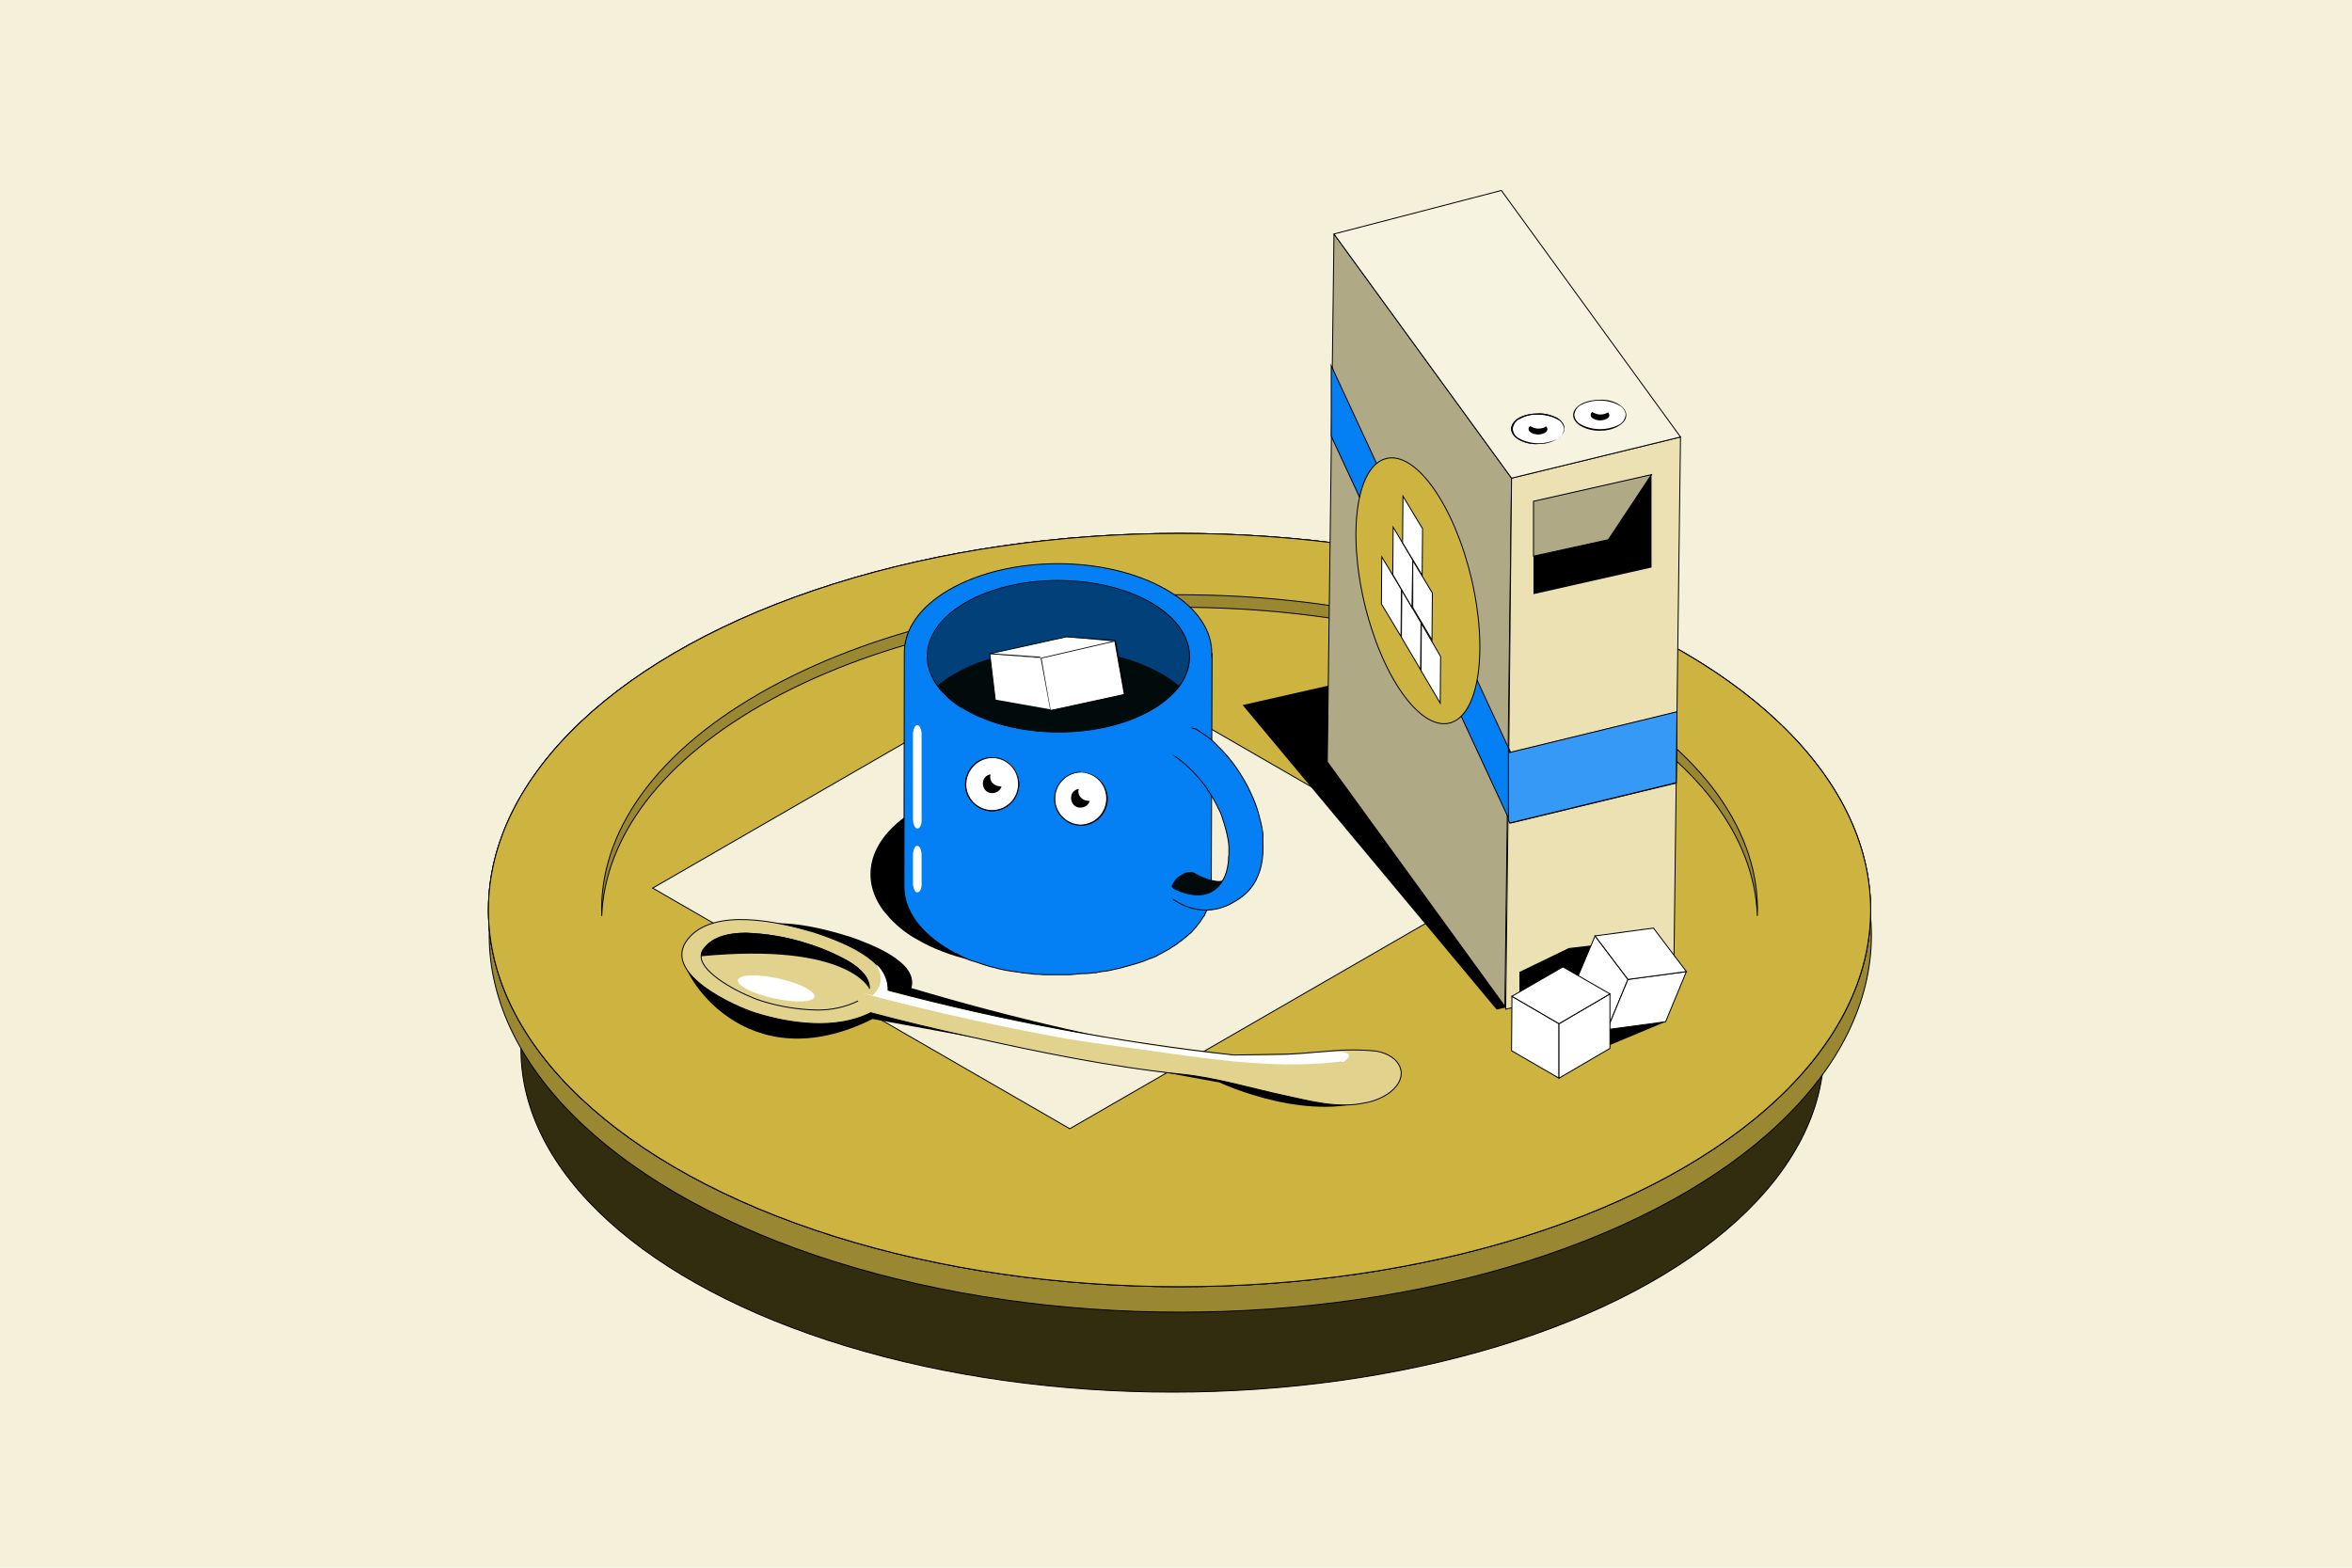 <?xml version="1.0" encoding="utf-8"?>
<!-- Generator: Adobe Illustrator 23.1.1, SVG Export Plug-In . SVG Version: 6.00 Build 0)  -->
<svg version="1.1" id="Layer_1" xmlns="http://www.w3.org/2000/svg" xmlns:xlink="http://www.w3.org/1999/xlink" x="0px" y="0px"
	 viewBox="0 0 600 400" style="enable-background:new 0 0 600 400;" xml:space="preserve">
<style type="text/css">
	.st0{fill:#F5F0D9;}
	.st1{fill:#332D10;stroke:#000000;stroke-width:0.24;stroke-miterlimit:10;}
	.st2{fill:#9A8731;stroke:#000000;stroke-width:0.24;stroke-miterlimit:10;}
	.st3{fill:#CDB441;stroke:#000000;stroke-width:0.24;stroke-miterlimit:10;}
	.st4{fill:#F5F0D9;stroke:#000000;stroke-width:0.24;stroke-miterlimit:10;}
	.st5{fill:#3EE3AE;}
	.st6{fill:#047FF4;stroke:#000000;stroke-width:0.24;stroke-miterlimit:10;}
	.st7{fill:#02407A;}
	.st8{fill:#010B0C;}
	.st9{fill:#047FF4;}
	.st10{fill:#FFFFFF;}
	.st11{fill:#B0A986;stroke:#000000;stroke-width:0.24;stroke-linecap:round;stroke-linejoin:round;}
	.st12{fill:#EBE1B3;stroke:#000000;stroke-width:0.24;stroke-miterlimit:10;}
	.st13{fill:#F7F3E1;stroke:#000000;stroke-width:0.24;stroke-linecap:round;stroke-linejoin:round;}
	.st14{fill:#B0A986;stroke:#000000;stroke-width:0.24;stroke-miterlimit:10;}
	.st15{fill:#E1D28D;}
	.st16{clip-path:url(#SVGID_2_);}
	.st17{fill:none;stroke:#000000;stroke-width:0.24;stroke-miterlimit:10;}
	.st18{fill:#E1D28D;stroke:#000000;stroke-width:0.24;stroke-miterlimit:10;}
	.st19{fill:#FFFFFF;stroke:#000000;stroke-width:0.24;stroke-miterlimit:10;}
	.st20{fill:none;stroke:#010B0C;stroke-width:0.24;stroke-miterlimit:10;}
	.st21{fill:#3699F6;stroke:#000000;stroke-width:0.24;stroke-miterlimit:10;}
</style>
<title>illo_debt-to-equity-ratio_thumbnail</title>
<g id="Layer_1-2">
	<rect class="st0" width="600" height="400"/>
	<ellipse class="st1" cx="299.1" cy="267.8" rx="166.2" ry="87.4"/>
	<ellipse class="st2" cx="301.1" cy="238.7" rx="176.3" ry="96.1"/>
	<ellipse class="st3" cx="300.9" cy="232.2" rx="176.3" ry="96.1"/>
	<ellipse class="st3" cx="300.9" cy="232.2" rx="176.3" ry="96.1"/>
	<ellipse class="st3" cx="300.9" cy="232.2" rx="176.3" ry="96.1"/>
	<path class="st2" d="M448.3,233.7c-0.7-20-15.1-40-43.1-55.2c-57.6-31.4-150.9-31.4-208.5,0c-28,15.3-42.4,35.2-43.2,55.2
		c-0.8-21.1,13.6-42.3,43.2-58.4c57.6-31.4,150.9-31.4,208.5,0C434.7,191.4,449.1,212.7,448.3,233.7z"/>
	<polygon class="st4" points="272.9,288 166.5,226.6 272.9,165.2 379.3,226.6 	"/>
	<path d="M300.1,232.5c-0.5,0.7-1.1,1.4-1.8,2.1c-2,2.1-4.3,3.8-6.8,5.2c-15.8,9.2-41.5,9.2-57.4,0c-2.6-1.4-4.9-3.2-7-5.4
		c-0.6-0.7-1.2-1.4-1.8-2.1c-6.3-8.6-3.4-18.8,8.5-25.8c15.8-9.2,41.5-9.2,57.4,0C303.5,213.6,306.5,223.9,300.1,232.5z"/>
	<polyline points="381.8,257.6 317,179.9 360.6,170 427,247.1 	"/>
	<polygon class="st5" points="241.3,151.9 241.3,151.9 241.2,151.9 	"/>
	<path d="M241.5,151.6l-0.2,0.1L241.5,151.6z M241.2,151.8L241.2,151.8z M241.2,151.8L241.2,151.8z M240.2,152.5L240.2,152.5
		L240.2,152.5z M240.2,152.5l-0.2,0.1l0,0L240.2,152.5L240.2,152.5z M239.1,153.3L239.1,153.3L239.1,153.3z M239.1,153.3l-0.2,0.2
		l0,0L239.1,153.3L239.1,153.3z M238,154.2l-0.2,0.2l0,0L238,154.2L238,154.2z M237,155.2L237,155.2L237,155.2L237,155.2z
		 M237,155.2L237,155.2z M236.2,156.1L236.2,156.1z M236.2,156.1l-0.1,0.1l0,0L236.2,156.1L236.2,156.1z M236.1,156.2L236.1,156.2z
		 M235.3,157L235.3,157z M235.3,157L235.3,157L235.3,157L235.3,157z M235.3,157L235.3,157z M234.6,158L234.6,158z M234.6,158
		C234.7,158,234.7,158,234.6,158L234.6,158L234.6,158L234.6,158z M234,159c0,0-0.1,0.1-0.1,0.1L234,159C233.9,159,233.9,159,234,159
		L234,159z M233.4,160L233.4,160z M233.4,160c0,0.1-0.1,0.2-0.1,0.2l0,0L233.4,160L233.4,160z M233,161l-0.1,0.3l0,0L233,161
		L233,161z M232.9,161.3L232.9,161.3z M232.6,162L232.6,162z M232.6,162c0,0.1-0.1,0.2-0.1,0.3l0,0
		C232.5,162.2,232.5,162.1,232.6,162L232.6,162z M232.3,163c0,0.1,0,0.2-0.1,0.3l0,0L232.3,163L232.3,163z M232.1,164.1L232.1,164.1
		z M232.1,164.1c0,0.1,0,0.2,0,0.3l0,0V164.1L232.1,164.1z M231.9,165.1L231.9,165.1z M231.9,165.1c0,0.1,0,0.2,0,0.3l0,0
		C231.9,165.3,231.9,165.2,231.9,165.1L231.9,165.1z M231.9,165.4L231.9,165.4z M309.4,167.5c0,0.1,0,0.2,0,0.3
		C309.4,167.7,309.4,167.6,309.4,167.5L309.4,167.5L309.4,167.5z M309.4,167.8L309.4,167.8z M309.3,168.6l-0.1,0.3l-0.2,0.1l0,0
		L309.3,168.6z M231.4,168.9L231.4,168.9z M231.4,168.9c0,0.1,0,0.3,0.1,0.4s0,0,0,0C231.4,169.1,231.4,169,231.4,168.9L231.4,168.9
		z"/>
	<path class="st6" d="M309.2,166.6l-0.2,59.7v0.4v0.4c0,0.2,0,0.4,0,0.6l-0.1,0.5c0,0.2-0.1,0.4-0.1,0.6v0.2c0,0.1-0.1,0.2-0.1,0.3
		s-0.1,0.4-0.1,0.6s-0.1,0.3-0.1,0.5s-0.1,0.4-0.2,0.6l-0.1,0.2c0,0.1-0.1,0.2-0.1,0.3c-0.1,0.2-0.2,0.4-0.2,0.6s-0.1,0.3-0.2,0.5
		s-0.2,0.4-0.3,0.6l-0.1,0.3l-0.2,0.3l-0.1,0.1c-0.2,0.3-0.4,0.6-0.6,0.9c0,0.1-0.1,0.1-0.1,0.2l-0.6,0.8l-0.1,0.1l-0.1,0.1
		c-0.2,0.3-0.4,0.5-0.6,0.8l-0.2,0.2c-0.3,0.3-0.5,0.6-0.8,0.9l-0.1,0.1l-0.5,0.4l-0.2,0.2l-0.6,0.5l-0.5,0.4l-0.6,0.5l-0.6,0.4
		l-0.6,0.5l-0.6,0.4l-0.7,0.4c-0.1,0.1-0.3,0.2-0.4,0.3l-0.5,0.3c-0.4,0.2-0.9,0.5-1.3,0.7l-0.3,0.2l-1.2,0.6l-0.1,0.1
		c-0.5,0.2-0.9,0.4-1.4,0.6l-0.4,0.1c-0.4,0.2-0.8,0.3-1.2,0.5l-0.2,0.1l-1.5,0.5l-0.4,0.1l-0.6,0.2l-0.4,0.1l-1,0.3l-0.8,0.2
		l-1,0.3l-0.8,0.2l-1,0.2l-0.8,0.2l-1,0.2l-0.6,0.1h-0.2c-0.7,0.1-1.5,0.2-2.2,0.4H279c-0.6,0.1-1.3,0.2-2,0.2h-0.3h-0.5l-1.3,0.1
		l-0.8,0.1l-1.3,0.1h-0.5h-0.2H271h-2.8h-1.1h-0.8l-1.3-0.1h-0.6l0,0c-0.6,0-1.1-0.1-1.7-0.2h-0.2c-0.6-0.1-1.2-0.1-1.9-0.2l0,0
		l-0.4-0.1c-0.5-0.1-1-0.1-1.5-0.2l-0.7-0.1l-1.2-0.2h-0.1l-0.5-0.1l-1.3-0.3c-0.2,0-0.5-0.1-0.7-0.2l-1.3-0.3l-0.4-0.1l-0.6-0.2
		l-0.4-0.1l-1.5-0.5l-0.3-0.1c-0.4-0.1-0.8-0.3-1.2-0.4l-0.4-0.1l-0.3-0.1l-0.6-0.2l-0.6-0.3l-0.9-0.4l-0.6-0.3l-1-0.5l-0.5-0.2
		l-1.4-0.8c-7.7-4.5-11.6-10.3-11.6-16.2l0.1-59.7l0,0c0-5.8,3.8-11.6,11.4-16c15.3-8.9,40.2-8.9,55.5,0c8,4.6,11.8,10.7,11.5,16.7
		C309.2,167,309.2,166.8,309.2,166.6z"/>
	<path class="st7" d="M270.1,186.8c-9,0-17.4-2-23.7-5.7c-2.1-1.2-4.1-2.7-5.7-4.4c-0.5-0.5-1-1.1-1.4-1.7c-2.2-2.8-3.1-6.4-2.4-9.9
		c0.9-4.3,4.2-8.2,9.4-11.3c6.3-3.7,14.7-5.7,23.7-5.7s17.4,2,23.7,5.7c5.4,3.1,8.7,7,9.6,11.4c0.7,3.5-0.2,7.1-2.4,9.9
		c-0.4,0.6-0.9,1.2-1.4,1.7c-1.7,1.7-3.5,3.1-5.6,4.3C287.5,184.7,279.1,186.8,270.1,186.8z"/>
	<path d="M269.9,148.2c9,0,17.4,2,23.7,5.7c5.3,3.1,8.6,7,9.5,11.3c0.7,3.5-0.2,7-2.4,9.8c-0.4,0.6-0.9,1.2-1.4,1.7
		c-1.6,1.7-3.5,3.1-5.6,4.3c-6.3,3.6-14.7,5.7-23.6,5.7s-17.4-2-23.7-5.7c-2.1-1.2-4-2.7-5.7-4.4c-0.5-0.5-1-1.1-1.4-1.7
		c-2.2-2.8-3.1-6.3-2.4-9.8c0.9-4.3,4.1-8.1,9.4-11.2C252.6,150.2,261,148.2,269.9,148.2 M269.9,148c-8.6,0-17.2,1.9-23.7,5.7
		c-9.9,5.8-12.3,14.3-7.1,21.4c0.4,0.6,0.9,1.2,1.4,1.7c1.7,1.8,3.6,3.3,5.8,4.4c6.6,3.8,15.2,5.7,23.8,5.7s17.2-1.9,23.7-5.7
		c2.1-1.2,4-2.6,5.6-4.3c0.5-0.5,1-1.1,1.5-1.7c5.2-7.1,2.8-15.7-7.2-21.5C287.1,149.9,278.5,148,269.9,148L269.9,148z"/>
	<path class="st8" d="M300.9,175.1c-0.4,0.6-0.9,1.2-1.5,1.7c-1.7,1.7-3.5,3.2-5.6,4.3c-13.1,7.6-34.4,7.6-47.5,0
		c-2.1-1.2-4.1-2.7-5.8-4.4c-0.5-0.5-1-1.1-1.4-1.7c1.4-1.2,2.8-2.2,4.4-3.1c14.5-8.4,38.2-8.4,52.8,0
		C298,172.8,299.5,173.9,300.9,175.1z"/>
	<path class="st8" d="M312.5,224.1c-1.2,2.7-3.9,4.4-6.8,4.3h-0.6c-0.4,0-0.8-0.1-1.2-0.2l-0.3-0.1l-0.9-0.2l-0.4-0.1l-0.4-0.1
		l-0.4-0.1l-0.4-0.2l0,0l-0.4-0.2l-0.4-0.2l-0.4-0.2l-0.4-0.2l0,0l-0.2-0.1l0,0l0,0c0,0-0.1,0-0.2,0s-0.2-0.1-0.2-0.1l0,0
		c0-0.2,0-0.4,0.1-0.6l0.2-0.4l0.4-0.6c0.4-0.6,0.9-1.1,1.5-1.4l0.7-0.4c0.6-0.4,1.3-0.5,2-0.5c0.2,0,0.4,0,0.7,0.1l0.2,0.1
		c0.1,0.1,0.2,0.1,0.3,0.2c0.7,0.4,1.4,0.7,2.1,1c0.6,0.2,1.1,0.4,1.7,0.6c0.6,0.1,1.2,0.2,1.8,0.3c0.4,0,0.8,0,1.2-0.1l0,0
		C312,224.3,312.3,224.2,312.5,224.1z"/>
	<path class="st6" d="M322.2,216.4c0,1.8-0.2,3.6-0.7,5.4c-0.3,1-0.7,1.9-1.1,2.8c-0.2,0.3-0.4,0.7-0.6,1s-0.6,0.8-0.8,1.1
		c-0.3,0.4-0.6,0.7-0.9,1c-0.4,0.4-0.7,0.6-0.9,0.8c-0.6,0.5-1.3,1-2,1.4l-0.7,0.4c-1.1,0.7-2.3,1.1-3.6,1.5c-1.3,0.3-2.7,0.5-4,0.4
		c-2.5-0.2-5-1-7.1-2.4c-0.2-0.1-0.5-0.2-0.5-0.4v-1.5c0-0.4,0-0.9,0-1.3c0.2,0.1,0.4,0.2,0.6,0.3c3.1,1.5,7.3,2.3,10.2-0.1
		c2.2-1.8,3.1-4.6,3.3-7.4c0-0.4,0-0.8,0.1-1.3v-0.2c0-0.3,0-0.6,0-0.9s0-0.6,0-0.9c0-0.6-0.1-1.2-0.2-1.8c-0.3-1.8-0.8-3.6-1.4-5.4
		l-0.3-0.9l-0.1-0.2l-0.2-0.6c0,0-0.1-0.1-0.1-0.1c-0.1-0.3-0.2-0.5-0.4-0.8l-0.1-0.2c-0.2-0.5-0.5-1-0.8-1.6s-0.6-1.1-1-1.7
		c-0.2-0.3-0.3-0.6-0.5-0.8s-0.4-0.5-0.5-0.8c-2.1-3-4.7-5.7-7.7-7.9c-1-0.7-1.6-1.2-1.5-2.4c0-0.7,0.3-1.5,0.6-2.1
		c0.9-1.8,2.6-2.9,4.6-3c0.4,0,0.7,0.1,1.1,0.2c0.1,0,0.2,0.1,0.2,0.1c0.8,0.5,1.9,1.2,2.7,1.8c1,0.7,1.9,1.5,2.7,2.4
		c1.8,1.7,3.4,3.6,4.8,5.6c1.4,2.1,2.7,4.2,3.7,6.5c0.2,0.4,0.8,1.7,1.4,3.4c0.4,1.1,0.7,2.3,1,3.5c0.3,1.1,0.5,2.3,0.7,3.5
		C322.1,214.2,322.2,215.3,322.2,216.4z"/>
	<polyline class="st9" points="305.3,186.9 302.8,184.9 295.8,190.2 299.8,193 307.2,189.6 	"/>
	<path class="st9" d="M299.5,226.9c-0.2-0.1-0.5-0.5-0.8-0.4c-0.5,0.3-0.1,1.4,0.1,1.8c0.1,0.1,0.2,0.3,0.2,0.4
		c-0.1,0.1-0.4,0.2-0.2,0.4s0.2,0.1,0.4,0.1c0.1,0.1,0.2,0.1,0.3,0.2c0.2,0,0.5,0,0.7,0c0.1,0,0.5,0.1,0.7,0c0.1,0,0.1-0.1,0.1-0.2"
		/>
	<path class="st9" d="M299.5,227.9c0.3,0.4,0.3,0.6-0.1,0.9c-0.2,0.1-0.4,0.2-0.6,0.3c-0.8,0.2-0.8-1.1-0.8-1.6
		c0.1-0.4,0.2-0.8,0.4-1.1c0.2-0.2,0.3-0.1,0.5,0.1c0.1,0.1,0.3,0.3,0.4,0.4c0.1,0,0.2,0.1,0.3,0.2c0.2,0.2,0.9,1.7,0.3,1.6"/>
	<path class="st10" d="M253,206.8c-3.7-0.1-6.7-3.1-6.6-6.9c0.1-3.7,3.1-6.7,6.9-6.6l0,0h0.2c3.7,0.2,6.6,3.4,6.4,7.1
		c-0.2,3.5-3.1,6.3-6.6,6.4L253,206.8z"/>
	<path d="M253.2,193.4h0.2c3.7,0.2,6.5,3.3,6.3,7c-0.2,3.5-3,6.2-6.5,6.3H253c-3.7-0.1-6.6-3.1-6.5-6.7S249.6,193.4,253.2,193.4
		 M253.2,193.2c-3.8-0.1-6.9,3-7,6.8s3,6.9,6.8,7h0.2c3.8-0.1,6.8-3.2,6.8-7c-0.1-3.6-2.9-6.6-6.5-6.8L253.2,193.2z"/>
	<path class="st10" d="M253,206.8c-3.7-0.1-6.7-3.1-6.6-6.9c0.1-3.7,3.1-6.7,6.9-6.6l0,0h0.2c3.7,0.2,6.6,3.4,6.4,7.1
		c-0.2,3.5-3.1,6.3-6.6,6.4L253,206.8z"/>
	<path d="M253.2,193.4h0.2c3.7,0.2,6.5,3.3,6.3,7c-0.2,3.5-3,6.2-6.5,6.3H253c-3.7-0.1-6.6-3.1-6.5-6.7S249.6,193.4,253.2,193.4
		 M253.2,193.2c-3.8-0.1-6.9,3-7,6.8s3,6.9,6.8,7h0.2c3.8-0.1,6.8-3.2,6.8-7c-0.1-3.6-2.9-6.6-6.5-6.8L253.2,193.2z"/>
	<path d="M255.5,200.6c-0.3,1.3-1.7,2-3,1.7c-1.3-0.3-2-1.7-1.7-3c0.2-0.9,1-1.6,1.9-1.7c0,0.2-0.1,0.3-0.1,0.5
		c-0.1,1.3,1,2.4,2.3,2.5c0,0,0,0,0,0C255.2,200.7,255.4,200.7,255.5,200.6z"/>
	<path class="st10" d="M275.5,210.5c-3.7-0.2-6.6-3.4-6.4-7.1c0.2-3.5,3.1-6.3,6.6-6.4h0.2c3.7,0.2,6.6,3.4,6.4,7.1
		c-0.2,3.5-3.1,6.3-6.6,6.4H275.5z"/>
	<path d="M275.7,197.1h0.2c3.7,0.2,6.5,3.3,6.3,7c-0.2,3.5-3,6.2-6.5,6.3h-0.2c-3.7-0.2-6.5-3.3-6.3-7
		C269.4,199.9,272.2,197.2,275.7,197.1 M275.7,196.9c-3.8,0.1-6.8,3.2-6.8,7c0.1,3.6,2.9,6.6,6.5,6.8h0.2c3.8,0.1,6.9-3,7-6.7
		c0.1-3.8-3-6.9-6.7-7L275.7,196.9z"/>
	<path d="M278,204.3c-0.3,1.3-1.7,2-3,1.7c-1.3-0.3-2-1.7-1.7-3c0.2-0.9,1-1.6,1.9-1.7c0,0.2-0.1,0.3-0.1,0.5
		c-0.1,1.3,1,2.4,2.3,2.5c0,0,0,0,0,0C277.7,204.4,277.8,204.4,278,204.3z"/>
	<g>
		<polygon class="st10" points="385.6,122 428.5,111.7 426.8,246.4 383.9,256.8 		"/>
		<polygon class="st11" points="385.6,122 383.9,256.8 338.6,194.4 340.3,59.7 		"/>
		<polygon class="st12" points="428.7,111.5 427.8,181.6 427.8,181.7 427.6,199.7 427.6,199.8 427,247.1 384.1,257.5 384.7,208.5 
			384.8,204.4 384.9,191.5 384.9,191 385.6,122 		"/>
		<polygon class="st13" points="340.3,59.7 383,48.6 428.7,111.5 385.6,122 		"/>
	</g>
	<polygon points="421.3,121.1 421.3,144.8 391.2,151.6 391.2,127.9 	"/>
	<polygon class="st14" points="421.3,121.1 410.3,137.7 391.2,141.9 391.2,127.9 	"/>
	<polygon class="st6" points="427.8,181.7 427.6,199.7 427.6,199.8 385.4,210 384.7,208.5 339.6,111.3 339.6,93.3 384.9,191 
		385.4,192 	"/>
	<path class="st10" d="M392.4,113.3c-1.7,0-3.4-0.4-4.9-1.2c-1-0.5-1.7-1.5-1.8-2.6c0.2-1.2,1-2.3,2.1-2.7c1.4-0.7,3-1,4.6-1
		c1.7,0,3.4,0.4,4.9,1.2c1,0.5,1.7,1.5,1.8,2.6c-0.2,1.2-1,2.3-2.1,2.7C395.5,113,394,113.3,392.4,113.3z"/>
	<path d="M392.4,105.8L392.4,105.8c1.7,0,3.4,0.4,4.9,1.2c1,0.5,1.6,1.4,1.7,2.5c-0.2,1.2-0.9,2.2-2,2.6c-1.4,0.7-3,1-4.5,1
		c-1.7,0-3.4-0.4-4.9-1.2c-1-0.5-1.6-1.4-1.7-2.5c0.2-1.2,0.9-2.2,2-2.6C389.2,106.1,390.7,105.7,392.4,105.8 M392.3,105.5
		c-1.6,0-3.2,0.3-4.6,1c-2.8,1.5-2.9,4-0.4,5.6c1.5,0.9,3.3,1.3,5,1.2c1.6,0,3.2-0.3,4.6-1.1c2.8-1.5,2.9-4,0.3-5.6
		C395.8,105.9,394,105.4,392.3,105.5L392.3,105.5z"/>
	<path class="st10" d="M392.4,113.3c-1.7,0-3.4-0.4-4.9-1.2c-1-0.5-1.7-1.5-1.8-2.6c0.2-1.2,1-2.3,2.1-2.7c1.4-0.7,3-1,4.6-1
		c1.7,0,3.4,0.4,4.9,1.2c1,0.5,1.7,1.5,1.8,2.6c-0.2,1.2-1,2.3-2.1,2.7C395.5,113,394,113.3,392.4,113.3z"/>
	<path d="M392.4,105.8L392.4,105.8c1.7,0,3.4,0.4,4.9,1.2c1,0.5,1.6,1.4,1.7,2.5c-0.2,1.2-0.9,2.2-2,2.6c-1.4,0.7-3,1-4.5,1
		c-1.7,0-3.4-0.4-4.9-1.2c-1-0.5-1.6-1.4-1.7-2.5c0.2-1.2,0.9-2.2,2-2.6C389.2,106.1,390.7,105.7,392.4,105.8 M392.3,105.5
		c-1.6,0-3.2,0.3-4.6,1c-2.8,1.5-2.9,4-0.4,5.6c1.5,0.9,3.3,1.3,5,1.2c1.6,0,3.2-0.3,4.6-1.1c2.8-1.5,2.9-4,0.3-5.6
		C395.8,105.9,394,105.4,392.3,105.5L392.3,105.5z"/>
	<path d="M394.4,108.8c0.6,0.6,0.4,1.3-0.4,1.7c-1.1,0.5-2.3,0.5-3.4-0.1c-0.8-0.5-0.9-1.2-0.2-1.7c0.1,0.1,0.2,0.2,0.3,0.2
		c1.1,0.6,2.3,0.6,3.4,0.1C394.2,108.9,394.3,108.8,394.4,108.8z"/>
	<path class="st10" d="M408.1,109.7c-1.7,0-3.4-0.4-4.9-1.2c-1-0.5-1.7-1.5-1.8-2.7c0.2-1.2,1-2.2,2.1-2.7c1.4-0.7,3-1,4.6-1
		c1.7,0,3.4,0.4,4.9,1.2c1,0.5,1.7,1.5,1.8,2.7c-0.2,1.2-1,2.2-2.1,2.7C411.3,109.4,409.7,109.8,408.1,109.7z"/>
	<path d="M408.1,102v0.2c1.7,0,3.4,0.4,4.9,1.2c1,0.5,1.7,1.4,1.7,2.5c-0.2,1.2-0.9,2.2-2,2.6c-1.4,0.7-3,1-4.5,1
		c-1.7,0-3.4-0.4-4.9-1.2c-1-0.5-1.6-1.4-1.7-2.5c0.2-1.2,0.9-2.2,2-2.6c1.4-0.7,3-1,4.5-1L408.1,102 M408.1,102
		c-1.6,0-3.2,0.3-4.6,1c-2.8,1.5-2.9,4-0.4,5.6c1.5,0.9,3.2,1.3,5,1.3c1.6,0,3.2-0.3,4.6-1.1c2.8-1.5,2.9-4,0.3-5.6
		C411.6,102.3,409.8,101.9,408.1,102L408.1,102z"/>
	<path d="M410.2,105.2c0.6,0.6,0.4,1.3-0.4,1.7c-1.1,0.5-2.3,0.5-3.4-0.1c-0.8-0.5-0.8-1.2-0.2-1.7c0.1,0.1,0.2,0.2,0.3,0.2
		c1.1,0.6,2.3,0.6,3.4,0.1C410,105.4,410.1,105.3,410.2,105.2z"/>
	<path d="M174.2,243.5c-0.8,4.8,15.9,32.7,48.4,16.5l88.5,16.2c0,0,23.9,11.3,40.8,3.4"/>
	<path d="M311.6,275l-0.5-0.1l-0.5-0.1l-0.6,0.4l-0.5-0.1l-0.5-0.2c-0.2,0-0.4-0.1-0.5-0.1c-0.2,0-0.4-0.1-0.5-0.1
		c-27.2-4.4-54.1-10.6-80.6-18.5c-9,3-19.7,1-27.4-1.7c-4.7-1.6-20.8-9.4-13-15.7c7.7-6.2,22.9-2,30.4,0.4c5.3,1.9,17,6.4,15.1,12.9
		c26.1,7.8,52.7,13.9,79.5,18.2c0.2,0,0.4,0,0.5,0h0.6c0.2,0,0.4,0,0.6,0h0.6c0.2,0,0.4,0,0.6,0h0.6c0.2,0,0.4,0,0.6,0h0.6h0.6
		c0.2,0,0.4,0,0.6,0s0.4,0,0.6,0s0.4,0,0.6,0s0.4,0,0.6,0s0.4,0,0.6,0s0.4,0,0.6,0s0.4,0,0.6,0s0.4,0,0.6,0c4.9-0.1,10.1-0.7,15-0.1
		c2.1,0.3,4.3,0.5,6.4,0.8c0.5,0,0.9,0,1.3,0.1c3.4,0.4,7.9,2.7,5,6.1s-9.2,4.5-13.6,4.2l0.4,0.1c-2.9-0.3-5.8-0.6-8.6-1
		c-4.5-0.6-8.7-2.6-12.8-4.1l-0.5-0.1l-0.5-0.1c-0.2,0-0.4-0.1-0.5-0.1c-0.2,0-0.4-0.1-0.5-0.1l-0.5-0.1l-0.5-0.1"/>
	<path class="st15" d="M354.6,278.7c-1.9,1.4-4.1,2.3-6.4,2.7c-7.1,1.5-13.7-0.4-20.7-1.9c-8.7-1.9-17.2-4.5-26-5.4
		c-18.3-1.9-36.7-5.7-54.6-9.7c-8.3-1.8-16.5-3.8-24.8-6c-8.8,4.5-20.6,2.8-29.3,0.1c-5.4-1.7-24.2-10.1-17.4-18.8
		c6.6-8.4,23.6-4.4,32.1-1.9c4.2,1.4,12,4.1,16.2,8.4c1.7,1.6,2.7,3.7,2.8,5.9c0,0.2,0,0.4,0,0.6l0.5,0.1h0.1l0,0
		c28.8,7.6,58.1,13.1,87.7,16.4l11.5-0.2c4.3,0,8.5-0.5,12.8-0.8c4-0.4,8-0.4,12,0C357.3,269.3,359.9,274.5,354.6,278.7z"/>
	<g>
		<defs>
			<path id="SVGID_1_" d="M354.6,278.7c-1.9,1.4-4.1,2.3-6.4,2.7c-7.1,1.5-13.7-0.4-20.7-1.9c-8.7-1.9-17.2-4.5-26-5.4
				c-18.3-1.9-36.7-5.7-54.6-9.7c-8.3-1.8-16.5-3.8-24.8-6c-8.8,4.5-20.6,2.8-29.3,0.1c-5.4-1.7-24.2-10.1-17.4-18.8
				c6.6-8.4,23.6-4.4,32.1-1.9c4.2,1.4,12,4.1,16.2,8.4c1.7,1.6,2.7,3.7,2.8,5.9c0,0.2,0,0.4,0,0.6l0.5,0.1h0.1l0,0
				c28.8,7.6,58.1,13.1,87.7,16.4l11.5-0.2c4.3,0,8.5-0.5,12.8-0.8c4-0.4,8-0.4,12,0C357.3,269.3,359.9,274.5,354.6,278.7z"/>
		</defs>
		<clipPath id="SVGID_2_">
			<use xlink:href="#SVGID_1_"  style="overflow:visible;"/>
		</clipPath>
		<g class="st16">
			<path class="st10" d="M342.6,271l-0.6-0.2c-0.4,0.1-0.8,0.2-1.2,0.2c-16.5,1.8-33-0.9-49.4-3.2c-6.5-0.9-13-1.7-19.5-2.8
				c-16.6-3-33-6.6-49.3-10.9c-24.4-6.5,0-0.1,0-0.1c0.7-0.6,1.2-1.3,1.6-2.1l2.1,0.3c0,0.2,0,0.4,0,0.6l0.5,0.1h0.1
				c20.4,5.4,41,9.6,61.7,13c14.6,2.4,29.4,4.4,44.1,3c2-0.3,4-0.5,6-0.5h0.5C347.8,268,342.6,271,342.6,271z"/>
		</g>
	</g>
	<path class="st17" d="M354.6,278.7c-1.9,1.4-4.1,2.3-6.4,2.7c-7.1,1.5-13.7-0.4-20.7-1.9c-8.7-1.9-17.2-4.5-26-5.4
		c-18.3-1.9-36.7-5.7-54.6-9.7c-8.3-1.8-16.5-3.8-24.8-6c-8.8,4.5-20.6,2.8-29.3,0.1c-5.4-1.7-24.2-10.1-17.4-18.8
		c6.6-8.4,23.6-4.4,32.1-1.9c4.2,1.4,12,4.1,16.2,8.4c1.7,1.6,2.7,3.7,2.8,5.9c0,0.2,0,0.4,0,0.6l0.5,0.1h0.1l0,0
		c28.8,7.6,58.1,13.1,87.7,16.4l11.5-0.2c4.3,0,8.5-0.5,12.8-0.8c4-0.4,8-0.4,12,0C357.3,269.3,359.9,274.5,354.6,278.7z"/>
	<path class="st18" d="M218.9,255.4c-3.3,1.6-7,2.4-10.7,2.3c-4.7-0.1-9.4-0.9-13.9-2.3c-4.5-1.4-13.9-6.1-15.3-10.4
		c-0.3-1.1-0.1-2.3,0.7-3.1c1.9-2.5,5.5-3.8,10.6-3.8c5.4,0.2,10.7,1.1,15.9,2.8c3.5,1.1,7,2.6,10.2,4.4c3.7,2.2,5.5,4.6,5.4,7"/>
	<path d="M221.7,252.2c0,0-5.4-11.8-42.9-8.2c0-0.8,0.3-1.6,0.9-2.2c2-2.5,5.5-3.8,10.6-3.8c5.4,0.2,10.7,1.1,15.9,2.8
		c3.5,1.1,7,2.6,10.2,4.4C220.1,247.4,221.9,249.8,221.7,252.2z"/>
	
		<ellipse transform="matrix(0.973 -0.231 0.231 0.973 -25.037 87.662)" class="st3" cx="361.7" cy="150.7" rx="14" ry="34.7"/>
	<polygon class="st19" points="357.5,150.4 357.4,162.4 352.4,154.1 352.5,142.1 	"/>
	<polygon class="st19" points="362.5,158.9 362.4,170.9 357.5,162.6 357.6,150.6 	"/>
	<polygon class="st19" points="360.4,142.9 360.2,155 355.3,146.6 355.4,134.5 	"/>
	<polygon class="st19" points="367.5,167.5 367.4,179.4 362.5,171.1 362.6,159.1 	"/>
	<polygon class="st19" points="365.4,151.3 365.3,163.3 360.4,155 360.4,143 	"/>
	<polygon class="st19" points="362.9,134.9 362.8,146.8 360.4,142.8 360.4,142.8 360.4,142.8 357.8,138.5 357.9,126.6 	"/>
	<polyline points="410.3,240.7 400.2,241.9 387.6,248 387.6,259.1 409.1,253.8 	"/>
	<polyline points="424.9,260.7 400.3,271 404,257.4 	"/>
	<g>
		<polygon class="st19" points="415.3,249.9 410,262.7 401.5,251.6 406.9,238.8 		"/>
		<polygon class="st19" points="415.3,249.9 430.2,247.9 424.9,260.7 410,262.7 		"/>
		<polygon class="st19" points="406.9,238.8 421.8,236.8 430.2,247.9 415.3,249.9 		"/>
	</g>
	<g>
		<polygon class="st19" points="397.7,261.2 397.7,275.1 385.6,268.1 385.7,254.2 		"/>
		<polygon class="st19" points="397.7,261.2 410.7,253.6 410.7,267.5 397.7,275.1 		"/>
		<polygon class="st19" points="385.7,254.2 398.7,246.7 410.7,253.6 397.7,261.2 		"/>
	</g>
	<g>
		<polygon class="st10" points="268,181 253.9,178.5 252.5,166.8 265.7,168 		"/>
		<polygon class="st10" points="265.7,168 252.5,166.8 272,162.5 284.3,163.7 		"/>
		<polygon class="st10" points="267.9,181.1 265.6,167.9 284.4,163.5 286.8,177.2 268.3,181.2 		"/>
		<path d="M284.3,163.7l2.4,13.4l-18.4,4H268l-2.3-13.1L284.3,163.7 M284.5,163.4l-0.2,0.1l-18.6,4.3l-0.2,0.1v0.2l2.4,13v0.2h0.2
			h0.3h0.1l18.4-4h0.2V177l-2.4-13.4L284.5,163.4L284.5,163.4z"/>
	</g>
	<line class="st20" x1="265.4" y1="167.7" x2="252.5" y2="166.8"/>
	<polyline class="st20" points="253.9,178.5 252.5,166.8 272,162.5 284.6,163.4 	"/>
	<polygon class="st21" points="427.8,181.6 427.6,199.7 385.1,210 384.8,209.2 384.8,191.2 384.9,191.5 385.1,192 	"/>
	<path class="st10" d="M234,211.4c-0.6,0-1.1-1.1-1.1-2.4v-21.6c0-1.3,0.5-2.4,1.1-2.4s1.1,1.1,1.1,2.4v21.6
		C235.2,210.3,234.7,211.4,234,211.4z"/>
	<path class="st10" d="M234,227.7c-0.6,0-1.1-1.1-1.1-2.4v-7.1c0-1.3,0.5-2.4,1.1-2.4s1.1,1.1,1.1,2.4v7.1
		C235.2,226.6,234.7,227.7,234,227.7z"/>
	
		<ellipse transform="matrix(0.215 -0.977 0.977 0.215 -90.937 391.322)" class="st10" cx="197.9" cy="252.2" rx="2.6" ry="10"/>
	<path class="st10" d="M226.4,252.8l0.5,0.1l-1.1,0.8l-0.7,0.2h-2.4c0.7-0.6,1.2-1.3,1.6-2.1c0.6-1.7,0.4-3.6-0.5-5.2l-0.2-0.5
		c1.7,1.6,2.7,3.7,2.8,5.9C226.4,252.4,226.4,252.6,226.4,252.8z"/>
	<path class="st10" d="M227.2,253c-0.1,0.1-0.1,0-0.1,0H227.2z"/>
</g>
</svg>
